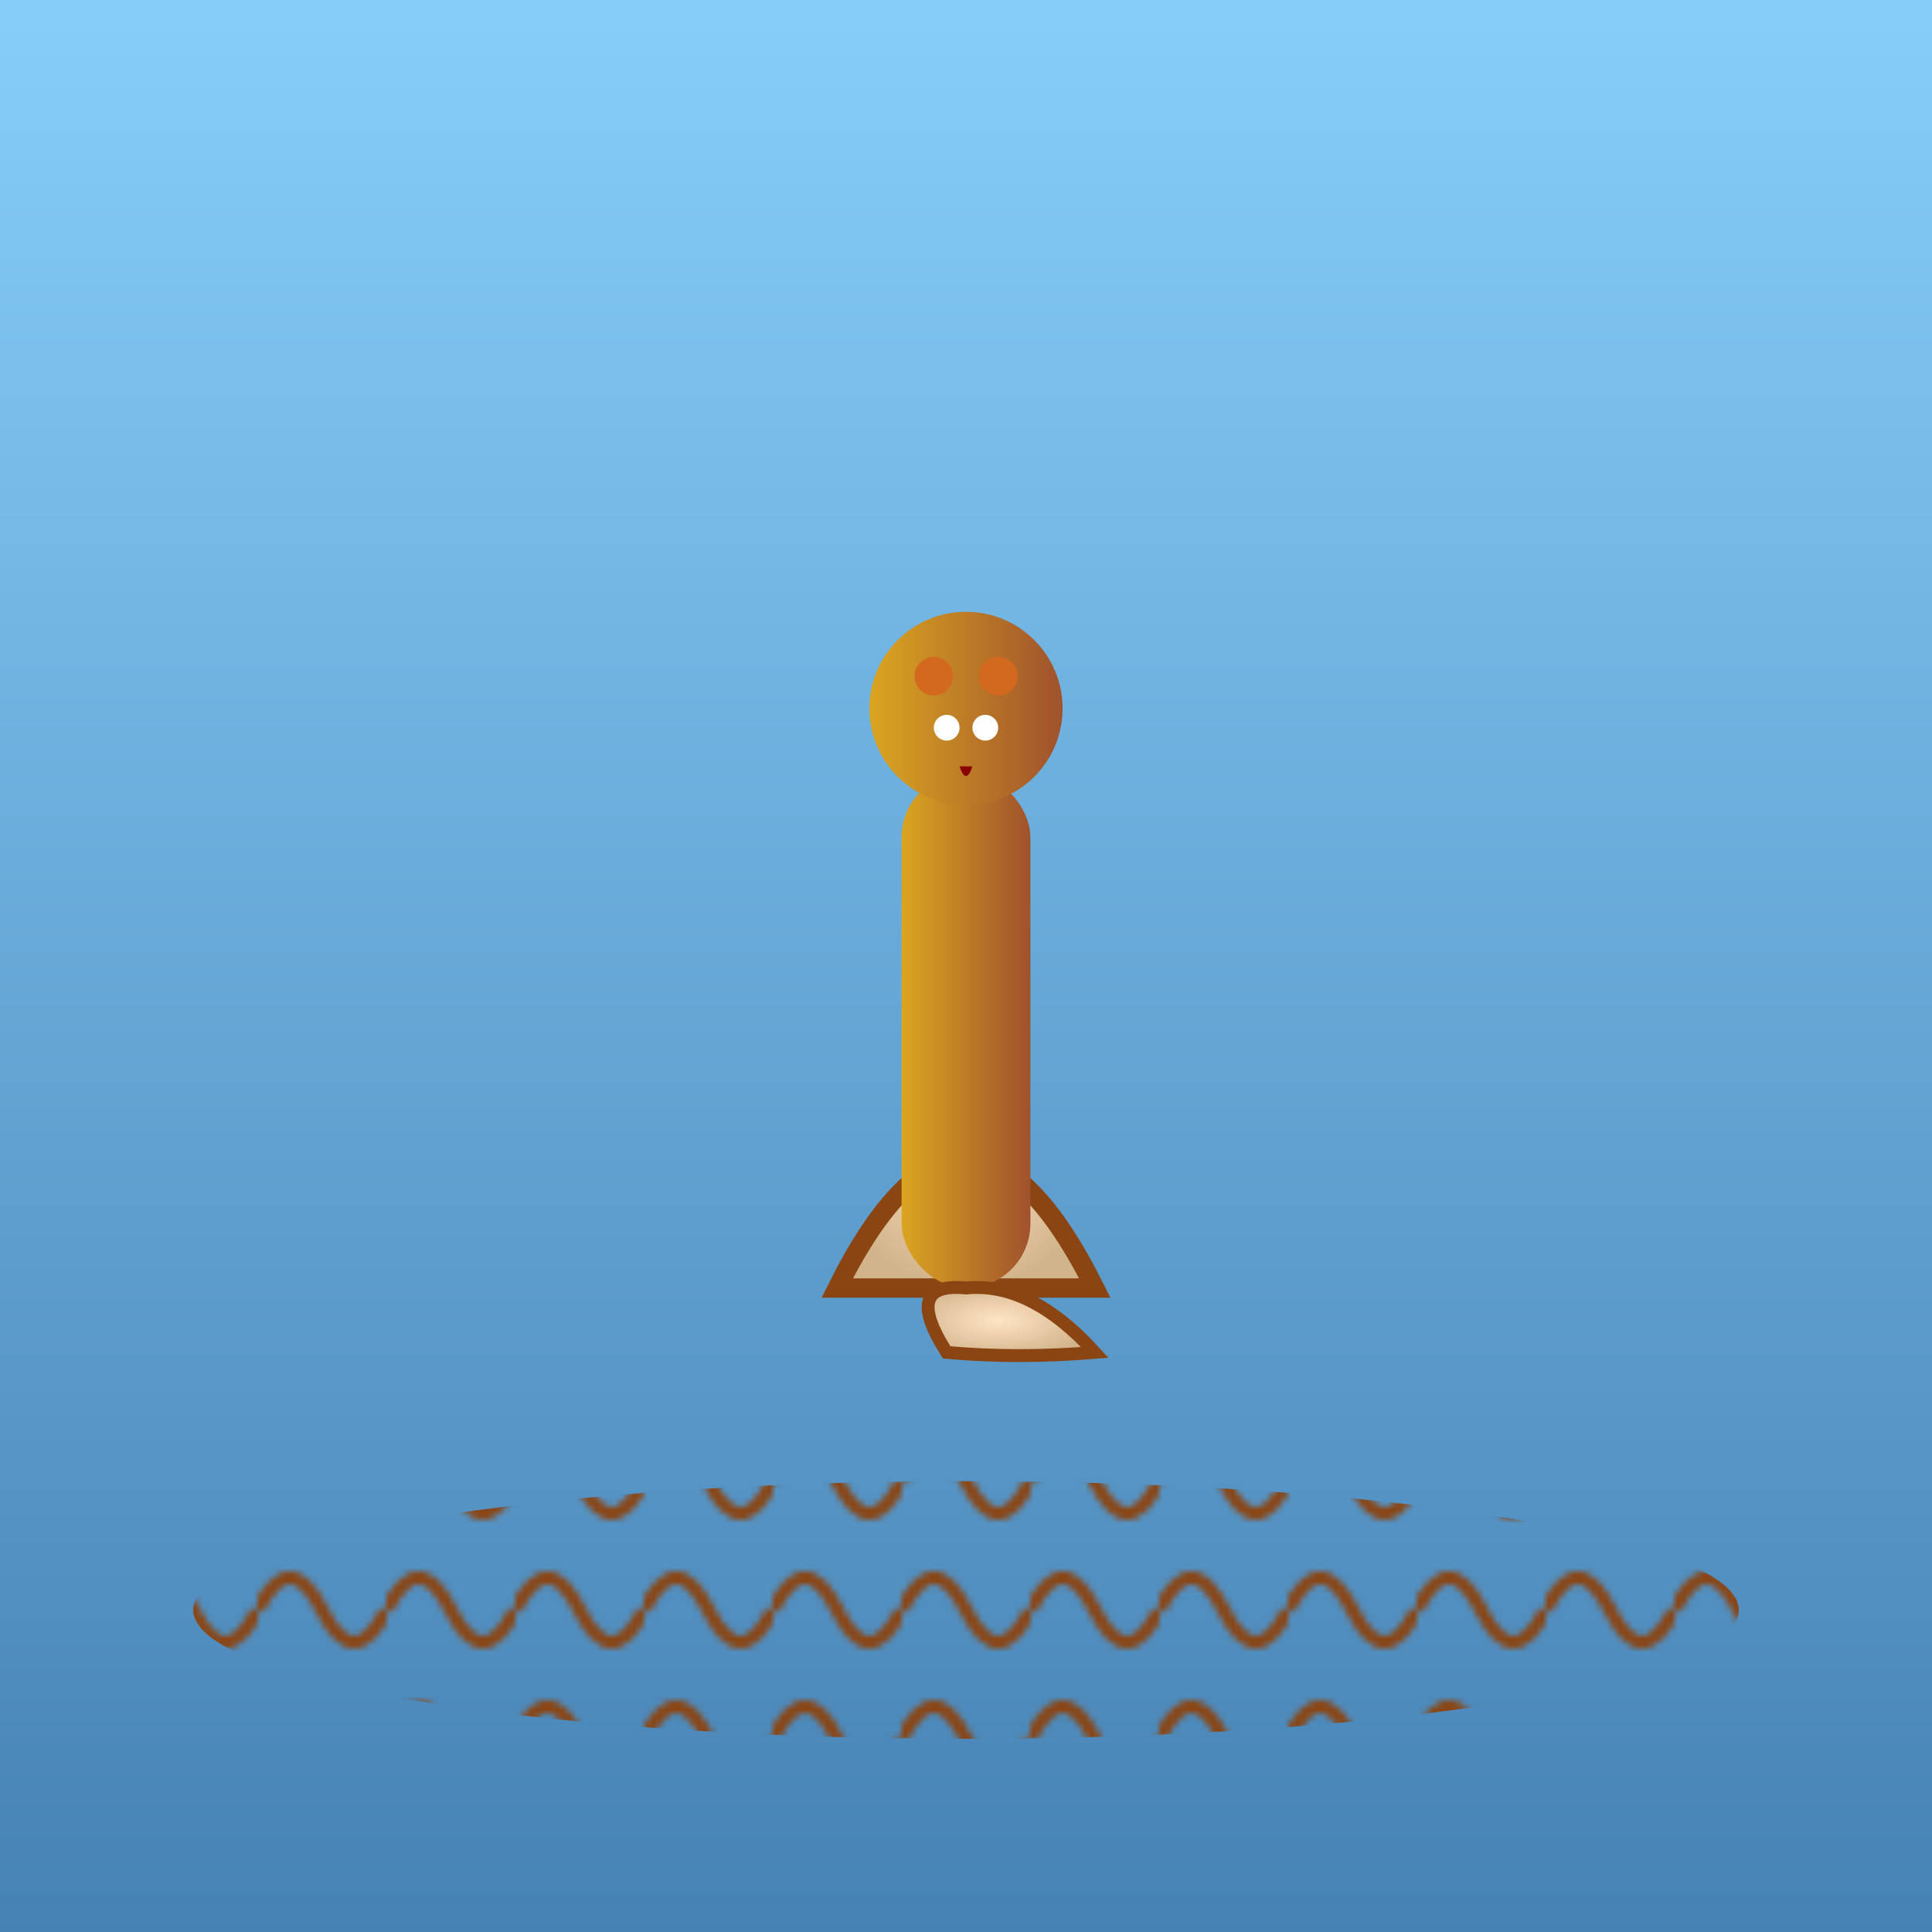 <svg viewBox="0 0 300 300" xmlns="http://www.w3.org/2000/svg">
  <defs>
    <linearGradient id="SkyGradient" x1="0%" y1="0%" x2="0%" y2="100%">
      <stop offset="0%" style="stop-color:rgb(135,206,250);stop-opacity:1" />
      <stop offset="100%" style="stop-color:rgb(70,130,180);stop-opacity:1" />
    </linearGradient>
    <radialGradient id="CupGradient" cx="50%" cy="50%" r="50%" fx="50%" fy="50%">
      <stop offset="0%" style="stop-color:rgb(255,228,196);stop-opacity:1" />
      <stop offset="100%" style="stop-color:rgb(210,180,140);stop-opacity:1" />
    </radialGradient>
    <pattern id="YarnPattern" x="0" y="0" width="20" height="20" patternUnits="userSpaceOnUse">
      <path d="M0 10 Q 5 0 10 10 Q 15 20 20 10" fill="transparent" stroke="#8B4513" stroke-width="2"/>
    </pattern>
    <linearGradient id="GiraffeGradient" x1="0%" y1="0%" x2="100%" y2="0%">
      <stop offset="0%" style="stop-color:rgb(218,165,32);stop-opacity:1" />
      <stop offset="100%" style="stop-color:rgb(160,82,45);stop-opacity:1" />
    </linearGradient>
  </defs>
  <rect width="300" height="300" fill="url(#SkyGradient)" />
  <ellipse cx="150" cy="250" rx="120" ry="20" fill="url(#YarnPattern)" />
  <path d="M130 200 Q150 160 170 200 Z" fill="url(#CupGradient)" stroke="saddlebrown" stroke-width="3"/>
  <rect x="140" y="120" width="20" height="80" fill="url(#GiraffeGradient)" rx="10" />
  <circle cx="150" cy="110" r="15" fill="url(#GiraffeGradient)" />
  <circle cx="145" cy="105" r="3" fill="#D2691E" />
  <circle cx="155" cy="105" r="3" fill="#D2691E" />
  <circle cx="147" cy="113" r="2" fill="#FFF" />
  <circle cx="153" cy="113" r="2" fill="#FFF" />
  <path d="M151 119 Q150 122 149 119 Z" fill="darkred"/>
  <path d="M150 200 Q160 199 170 210 Q158 211 147 210 Q140 199 150 200Z" fill="url(#CupGradient)" stroke="saddlebrown" stroke-width="2"/>
</svg>